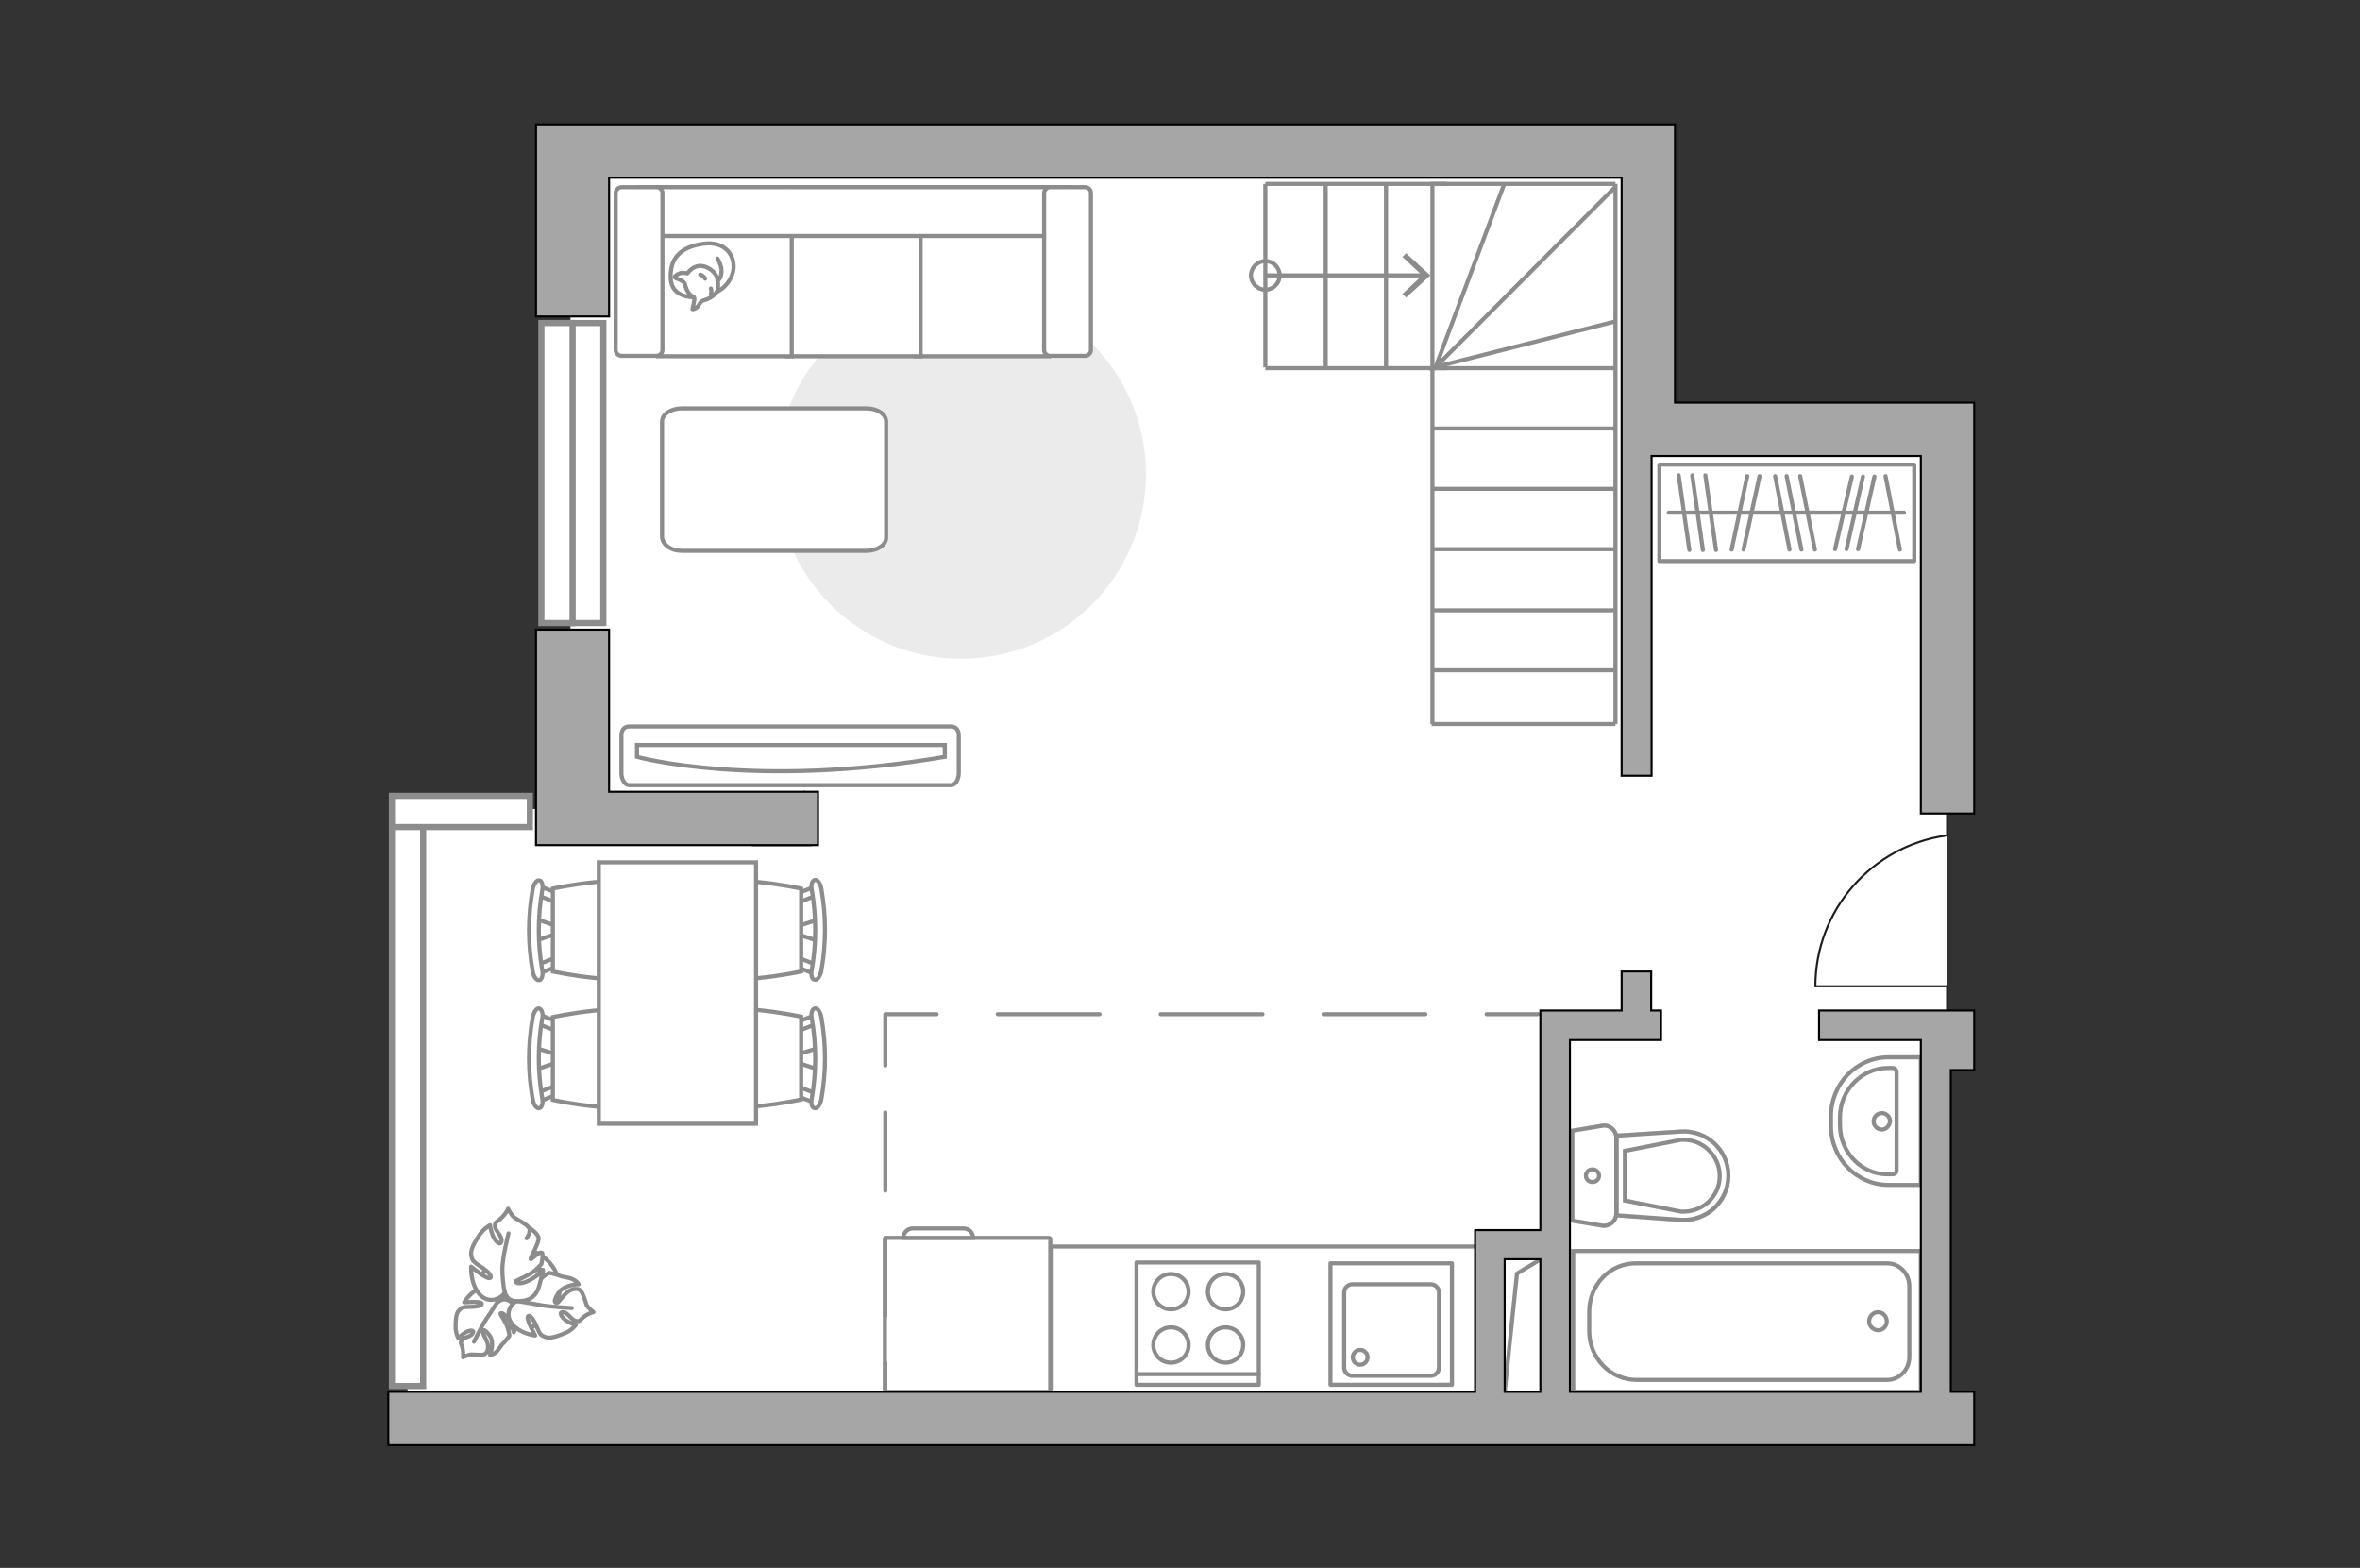 <?xml version="1.0" encoding="utf-8"?>
<!-- Generator: Adobe Illustrator 25.1.0, SVG Export Plug-In . SVG Version: 6.00 Build 0)  -->
<svg version="1.1" xmlns="http://www.w3.org/2000/svg" xmlns:xlink="http://www.w3.org/1999/xlink" x="0px" y="0px"
	 viewBox="0 0 575 382" style="enable-background:new 0 0 575 382;" xml:space="preserve">
<rect x="0" y="0" width="575" height="382" fill="#333333" stroke="none"/>
<style type="text/css">
	.st0{fill:#FFFFFF;}
	.st1{fill:#EBEBEB;}
	.st2{fill:#FFFFFF;stroke:#8C8C8C;stroke-linecap:round;stroke-linejoin:round;stroke-miterlimit:10;}
	.st3{fill:#FFFFFF;stroke:#8C8C8C;stroke-miterlimit:10;}
	.st4{fill:none;stroke:#8C8C8C;stroke-linecap:round;stroke-linejoin:round;stroke-miterlimit:10;}
	.st5{fill:#FFFFFF;stroke:#8C8C8C;stroke-width:1.5;stroke-linecap:round;stroke-miterlimit:10;}
	.st6{fill:none;stroke:#8C8C8C;stroke-linecap:round;stroke-linejoin:round;}
	.st7{fill:none;stroke:#8C8C8C;stroke-linecap:round;stroke-linejoin:round;stroke-dasharray:19.063,11.438;}
	.st8{fill:none;stroke:#8C8C8C;stroke-linecap:round;stroke-linejoin:round;stroke-dasharray:24.806,14.884;}
	.st9{opacity:0.5;}
	.st10{opacity:0.5;fill:#FFFFFF;stroke:#8C8C8C;stroke-miterlimit:10;}
	.st11{fill:none;stroke:#1D1D1B;stroke-width:0.5;stroke-linecap:round;stroke-miterlimit:22.926;}
	.st12{fill:#A6A6A6;stroke:#000000;stroke-width:0.5;stroke-miterlimit:10;}
	.st13{fill:none;stroke:#8C8C8C;stroke-miterlimit:10;}
	.st14{fill:#8C8C8C;}
</style>
<g id="bg_1_">
	<polygon class="st0" points="402.4,103.1 401.9,37.3 139,37.3 139,197.1 99.3,197.1 99.3,345.5 471.7,345.5 471.7,250.2 
		474.4,250.2 474.1,103.6 	"/>
</g>
<g id="furniture_1_">
	<path id="Vector_51_1_" class="st1" d="M234.2,160.5c24.8,0,45-20.1,45-45c0-24.8-20.1-45-45-45c-24.8,0-45,20.1-45,45
		C189.2,140.4,209.3,160.5,234.2,160.5z"/>
	<path id="Vector_84_1_" class="st2" d="M166.1,134.2h45c2.6,0,4.8-1.4,4.8-3.2v-28.3c0-1.8-2.1-3.2-4.8-3.2h-45
		c-2.6,0-4.8,1.4-4.8,3.2V131C161.6,132.8,163.5,134.2,166.1,134.2z"/>
	<g>
		<path id="Vector_60_5_" class="st3" d="M120,321.1c3.9,3.7,10,3.5,13.7-0.4c3.7-3.9,3.5-10-0.4-13.7c-3.9-3.7-10-3.5-13.7,0.4
			C115.9,311.3,116.1,317.4,120,321.1z"/>
		<path class="st2" d="M121.4,317.2c0,0,1.2-1.2,2.8-0.2c1.6,1,2.9,2.4,2,4.9c-0.9,2.6-1,2.7-1,2.7s-0.8-2.7-1.9-3.9
			c-1-1.1-1.4-0.7-1.4-0.6c0,0.1,1.6,2.4,1.9,3.8c0.4,1.4,0.3,1.6,0.3,1.6s-1.3,1.7-1.6,1.9c-0.3,0.2-0.9,1.4-1.7,2.1
			c-0.7,0.6-1.4,0.6-1.4,0.6s1.2-2.9-0.1-4.7c-1.3-1.8-1.7-1.4-1.7-0.9c0,0.5,1.3,2.3,1.3,3.5c0,1.2-0.4,1.8-1,2
			c-0.6,0.2-2.5,0-3.1,0c-0.6,0-2,0.7-2,0.7s0.2-0.9-0.1-2.2c-0.3-1.3-0.7-1.2-0.1-2s2.2-0.8,2.6-1.7c0.5-0.9-1-0.7-1.9-0.1
			c-1,0.6-1.6,1.4-1.6,1.4s-0.7-1.2-0.7-2.8c0-1.6,0.1-3.3,0.8-4c0.7-0.7,0.8-0.9,2.8-0.9c1.9,0,3.1-0.4,2.7-0.9
			c-0.4-0.5-4.2-0.2-4.2-0.2s1.6-2.8,4.2-3.5C120.2,313.4,121.6,315.9,121.4,317.2z"/>
		<path class="st4" d="M115.5,326.9c0,0,1.9-4,3.1-5.7c0.8-1.1,2.1-3.3,2.7-4.1c0.8-1.3,2-2.3,3.4-2.9"/>
		<path class="st2" d="M126.2,316.9c0,0-1.9-0.7-1.6-2.9c0.3-2.2,1.2-4.2,4.4-4.4c3.1-0.3,3.3-0.2,3.3-0.2s-2.5,2.2-3.3,3.8
			c-0.7,1.6-0.1,1.9,0.1,1.8c0.1-0.1,1.8-2.8,3.1-3.8c1.3-1,1.6-1.1,1.6-1.1s2.5,0.6,2.8,0.8c0.3,0.2,2,0.3,3,0.8
			c1,0.5,1.4,1.2,1.4,1.2s-3.6,0-5,2.2s-0.7,2.4-0.2,2.3c0.5-0.2,1.8-2.4,3.1-3c1.3-0.6,2.2-0.4,2.6,0.1c0.5,0.5,1.2,2.7,1.4,3.4
			c0.3,0.7,1.7,1.8,1.7,1.8s-1.1,0.2-2.3,1.1c-1.2,1-1,1.3-2.1,1c-1.1-0.3-1.8-2-3-2.1c-1.2-0.1-0.3,1.4,0.8,2.1
			c1.1,0.7,2.3,1,2.3,1s-0.9,1.3-2.6,2c-1.7,0.7-3.6,1.4-4.7,1c-1.1-0.4-1.4-0.5-2.2-2.5c-0.9-2.1-1.8-3.2-2.2-2.5
			c-0.4,0.7,1.8,4.6,1.8,4.6s-3.7-0.4-5.7-2.9C122.8,319.9,124.7,317.3,126.2,316.9z"/>
		<path class="st4" d="M139.3,318.7c0,0-5.1-0.3-7.5-0.7c-1.5-0.3-4.5-0.8-5.7-1c-1.7-0.3-3.3-1.1-4.7-2.3"/>
		<g>
			<path class="st2" d="M128.3,301.7c0.9-1.3,0.9-2.2,0.4-2.8c-0.5-0.6-2.7-1.8-3.3-2.2c-0.7-0.4-1.6-2.2-1.6-2.2s-0.4,1.1-1.7,2.3
				c-1.3,1.2-1.5,0.8-1.5,2c0.1,1.2,1.8,2.3,1.6,3.6c-0.2,1.3-1.5,0.1-2.1-1.3c-0.6-1.4-0.7-2.6-0.7-2.6s-1.5,0.8-2.6,2.4
				c-1.1,1.7-2.2,3.6-2,4.8c0.2,1.2,0.2,1.5,2.3,2.9c2.1,1.3,3,2.6,2.2,2.8c-0.8,0.3-4.5-2.8-4.5-2.8s-0.3,4,2,6.7
				c2.3,2.6,5.5,1.1,6.2-0.5c0,0,0.4,2.2,2.8,2.2c2.4,0.1,4.7-0.5,5.6-3.8c0.9-3.3,0.9-3.5,0.9-3.5s-2.8,2.3-4.7,2.8
				c-1.9,0.5-2-0.3-1.9-0.4c0.1-0.1,3.3-1.4,4.7-2.6c1.3-1.2,1.5-1.5,1.5-1.5s0.6-2.6,0.1-2.8c-0.7-0.3-2.6,1.8-2.7,1.6
				c-0.2-0.4,2.2-4.1,1.9-5.3c-0.3-1.2-2.6-2.6-2.6-2.6"/>
			<path class="st4" d="M123.9,300.5c0,0-1.5,6-1.5,8.6c0,1.7,0.2,4.1,0.6,5.9"/>
		</g>
	</g>
	<g>
		<path id="Vector_54_1_" class="st3" d="M255.6,45.6h-32.6v41.2h32.6V45.6z"/>
		<path id="Vector_55_1_" class="st3" d="M224.3,45.6h-32.6v41.2h32.6V45.6z"/>
		<path id="Vector_56_1_" class="st3" d="M192.9,45.6h-32.6v41.2h32.6V45.6z"/>
		<path id="Vector_57_1_" class="st3" d="M257.3,57.5l3.1-11.9H155.8v11.9H257.3z"/>
		<path id="Vector_58_1_" class="st3" d="M254.4,47v38.3c0,0.8,0.7,1.4,1.4,1.4h8.6c0.8,0,1.4-0.7,1.4-1.4V47c0-0.8-0.7-1.4-1.4-1.4
			h-8.6C255.1,45.6,254.4,46.3,254.4,47z"/>
		<path id="Vector_59_1_" class="st3" d="M150,47v38.3c0,0.8,0.7,1.4,1.4,1.4h8.6c0.8,0,1.4-0.7,1.4-1.4V47c0-0.8-0.7-1.4-1.4-1.4
			h-8.6C150.7,45.6,150,46.3,150,47z"/>
		<g>
			<path class="st2" d="M168.9,72.4c0,0-5.3,0.2-5.5-4.6c-0.2-4.8,2.3-7.6,7.9-8.4c5.5-0.8,8.1,3.1,7.3,6.8
				C177.7,69.9,174.2,72.4,168.9,72.4z"/>
			<path class="st2" d="M166.8,69c0,0-0.6-0.7-1.6-1s-0.8-0.6-0.8-0.6s0.9-1.1,2.3-0.9c0.8,0.1,0.8,0.1,0.8,0.1s1-1.6,2.8-1.8
				c1.9-0.2,3.9,1.4,4.3,2.6c0.4,1.2,0.6,2.9-0.1,3.9c-0.7,1-2.2,1.7-3.1,1.9c-0.9,0.2-1.1,1.5-1.9,1.9c-0.8,0.4-0.8,0.2-0.8,0.2
				s0.7-2.5,0.4-2.9C168.7,72,167.6,72.2,166.8,69z"/>
			<path class="st2" d="M171.8,67.9c0,0-0.3-0.7-1.2-1"/>
			<path class="st2" d="M173.2,70.3c0,0,0.3,0.8,0,1.4"/>
			<path class="st4" d="M174.8,68.4c0,0,0.8-0.2,1-2.1c0.1-1.6-1-3.3-1-3.3"/>
		</g>
	</g>
	<g>
		<rect x="404.3" y="113.2" class="st4" width="62.1" height="23.5"/>
		<line class="st4" x1="409" y1="115.8" x2="411.6" y2="134"/>
		<line class="st4" x1="412.3" y1="115.8" x2="414.9" y2="134"/>
		<line class="st4" x1="451.2" y1="116.1" x2="447.1" y2="133.8"/>
		<line class="st4" x1="453.9" y1="116.1" x2="449.9" y2="133.8"/>
		<line class="st4" x1="456.7" y1="116.1" x2="452.7" y2="133.8"/>
		<line class="st4" x1="415.5" y1="115.8" x2="418.1" y2="134"/>
		<line class="st4" x1="425.7" y1="116" x2="421.9" y2="133.9"/>
		<line class="st4" x1="428.7" y1="116" x2="424.8" y2="133.9"/>
		<line class="st4" x1="432.5" y1="116" x2="436" y2="133.9"/>
		<line class="st4" x1="438.6" y1="116" x2="442.2" y2="133.9"/>
		<line class="st4" x1="459.4" y1="116" x2="462.9" y2="133.9"/>
		<line class="st4" x1="435.3" y1="116" x2="438.9" y2="133.9"/>
		<line class="st4" x1="406.6" y1="124.9" x2="463.9" y2="124.9"/>
	</g>
	<g>
		<path id="Vector_90_1_" class="st3" d="M153.3,191.3c-1,0-1.9-1.3-1.9-3v-9c0-1.6,0.8-2.3,1.9-2.3h78.4c1,0,1.9,0.6,1.9,2.3v9
			c0,1.6-0.8,3-1.9,3H153.3z"/>
		<path id="Vector_91_1_" class="st3" d="M230.2,181.5h-75l0,2.9c0,0,28.4,7.9,75,0L230.2,181.5z"/>
	</g>
	<g>
		<path id="Vector_8_3_" class="st3" d="M216,301.6h39.6c0.1,0,0.3,0.1,0.3,0.3v37.2h-40.3v-37.2C215.8,301.7,215.8,301.6,216,301.6
			z"/>
		<path id="Vector_9_3_" class="st3" d="M237.1,301.6h-17c0-1.3,1-2.3,2.3-2.3h12.4C236,299.3,237.1,300.3,237.1,301.6z"/>
		<path id="Vector_148_1_" class="st4" d="M256,338.4v-34.7h111.4"/>
	</g>
	<g>
		<g id="Group_2_1_">
			<g id="Group_3_1_">
				<path id="Vector_10_1_" class="st3" d="M130.5,223.9l5.7,1.9v1.5l-5.7,1.9V223.9z"/>
			</g>
			<g id="Group_4_1_">
				<path id="Vector_11_1_" class="st3" d="M136,234.6c0,0.5-0.3,1-0.6,1l-4.6,1.8c-0.5,0.2-0.8-0.2-1-0.8c-0.1-0.6,0.2-1.2,0.5-1.3
					l4.6-1.8c0.5-0.2,0.8,0.2,1,0.8C136,234.4,136,234.5,136,234.6z"/>
			</g>
			<g id="Group_5_1_">
				<path id="Vector_12_1_" class="st3" d="M136,218.6c0,0.1,0,0.2,0,0.3c-0.1,0.6-0.5,1-1,0.8l-4.6-1.8c-0.5-0.2-0.7-0.8-0.5-1.4
					c0.1-0.6,0.5-1,1-0.8l4.6,1.8C135.7,217.6,136,218.1,136,218.6z"/>
			</g>
			<path id="Vector_13_1_" class="st3" d="M158.3,216.5c3.6,3.6,3.6,16.6,0,20.2c-4.2,4.2-23.6,0-23.6,0v-20.2
				C134.7,216.5,154.1,212.3,158.3,216.5z"/>
			<path id="Vector_14_1_" class="st3" d="M132.1,217c-1.1,6.3-1.1,12.9,0,19.3c0.3,1.3-0.1,2.4-0.7,2.5c-0.6,0.2-1.4-0.8-1.6-2.1
				c-1.2-6.6-1.2-13.4,0-20.1c0.3-1.3,1-2.3,1.6-2.1C132,214.5,132.4,215.7,132.1,217z"/>
		</g>
		<g id="Group_6_1_">
			<g id="Group_7_1_">
				<path id="Vector_15_1_" class="st3" d="M130.5,255.3l5.7,1.8v1.6l-5.7,1.9V255.3z"/>
			</g>
			<g id="Group_8_1_">
				<path id="Vector_16_1_" class="st3" d="M136,265.8c0,0.5-0.3,1-0.6,1l-4.6,1.8c-0.5,0.2-0.8-0.2-1-0.8c-0.1-0.6,0.2-1.2,0.5-1.3
					l4.6-1.8c0.5-0.2,0.8,0.2,1,0.8C136,265.7,136,265.8,136,265.8z"/>
			</g>
			<g id="Group_9_1_">
				<path id="Vector_17_1_" class="st3" d="M136,249.9c0,0.1,0,0.2,0,0.3c-0.1,0.6-0.5,1-1,0.8l-4.6-1.8c-0.5-0.2-0.7-0.8-0.5-1.4
					c0.1-0.6,0.5-1,1-0.8l4.6,1.8C135.7,248.9,136,249.3,136,249.9z"/>
			</g>
			<path id="Vector_18_1_" class="st3" d="M158.3,247.8c3.6,3.6,3.6,16.6,0,20.2c-4.2,4.2-23.6,0-23.6,0v-20.2
				C134.7,247.8,154.1,243.6,158.3,247.8z"/>
			<path id="Vector_19_1_" class="st3" d="M132.1,248.2c-1.1,6.3-1.1,12.9,0,19.3c0.3,1.3-0.1,2.4-0.7,2.5c-0.6,0.2-1.4-0.8-1.6-2.1
				c-1.2-6.6-1.2-13.4,0-20.1c0.3-1.3,1-2.3,1.6-2.1C132,245.9,132.4,247,132.1,248.2z"/>
		</g>
		<g id="Group_14_1_">
			<g id="Group_15_1_">
				<path id="Vector_25_2_" class="st3" d="M199.4,260.6l-5.7-1.9v-1.6l5.7-1.8V260.6z"/>
			</g>
			<g id="Group_16_1_">
				<path id="Vector_26_2_" class="st3" d="M193.9,249.9c0-0.5,0.3-1,0.6-1l4.6-1.8c0.5-0.2,0.8,0.2,1,0.8c0.1,0.6-0.2,1.2-0.5,1.3
					l-4.6,1.8c-0.5,0.2-0.8-0.2-1-0.8C193.9,250.1,193.9,250,193.9,249.9z"/>
			</g>
			<g id="Group_17_1_">
				<path id="Vector_27_2_" class="st3" d="M193.9,266c0-0.1,0-0.2,0-0.3c0.1-0.6,0.5-1,1-0.8l4.6,1.8c0.5,0.2,0.7,0.8,0.5,1.4
					c-0.1,0.6-0.5,1-1,0.8l-4.6-1.8C194.1,266.8,193.9,266.4,193.9,266z"/>
			</g>
			<path id="Vector_28_1_" class="st3" d="M171.6,267.9c-3.6-3.6-3.6-16.6,0-20.2c4.2-4.2,23.6,0,23.6,0v20.2
				C195.2,267.9,175.8,272.1,171.6,267.9z"/>
			<path id="Vector_29_1_" class="st3" d="M197.8,267.5c1.1-6.3,1.1-12.9,0-19.3c-0.3-1.3,0.1-2.4,0.7-2.5c0.6-0.2,1.4,0.8,1.6,2.1
				c1.2,6.6,1.2,13.4,0,20.1c-0.3,1.3-1,2.3-1.6,2.1C197.8,270,197.5,268.7,197.8,267.5z"/>
		</g>
		<g id="Group_18_1_">
			<g id="Group_19_1_">
				<path id="Vector_30_1_" class="st3" d="M199.4,229.3l-5.7-1.9v-1.5l5.7-1.9V229.3z"/>
			</g>
			<g id="Group_20_1_">
				<path id="Vector_31_1_" class="st3" d="M193.9,218.6c0-0.5,0.3-1,0.6-1l4.6-1.8c0.5-0.2,0.8,0.2,1,0.8c0.1,0.6-0.2,1.2-0.5,1.3
					l-4.6,1.8c-0.5,0.2-0.8-0.2-1-0.8C193.9,218.8,193.9,218.7,193.9,218.6z"/>
			</g>
			<g id="Group_21_1_">
				<path id="Vector_32_1_" class="st3" d="M193.9,234.6c0-0.1,0-0.2,0-0.3c0.1-0.6,0.5-1,1-0.8l4.6,1.8c0.5,0.2,0.7,0.8,0.5,1.4
					c-0.1,0.6-0.5,1-1,0.8l-4.6-1.8C194.1,235.6,193.9,235.1,193.9,234.6z"/>
			</g>
			<path id="Vector_33_1_" class="st3" d="M171.6,236.7c-3.6-3.6-3.6-16.6,0-20.2c4.2-4.2,23.6,0,23.6,0v20.2
				C195.2,236.7,175.8,240.9,171.6,236.7z"/>
			<path id="Vector_34_1_" class="st3" d="M197.8,236.2c1.1-6.3,1.1-12.9,0-19.3c-0.3-1.3,0.1-2.4,0.7-2.5c0.6-0.2,1.4,0.8,1.6,2.1
				c1.2,6.6,1.2,13.4,0,20.1c-0.3,1.3-1,2.3-1.6,2.1C197.8,238.7,197.5,237.5,197.8,236.2z"/>
		</g>
		<path id="Vector_35_1_" class="st3" d="M145.9,273.8v-63.7h38.3v51.5v12.2H145.9z"/>
	</g>
	<g>
		<g>
			<rect x="276.9" y="307.6" class="st4" width="29.8" height="29.8"/>
		</g>
		<line class="st4" x1="306.7" y1="334.8" x2="276.9" y2="334.8"/>
		<path class="st4" d="M298.6,323.4c-2.4,0-4.3,1.9-4.3,4.3c0,2.4,1.9,4.3,4.3,4.3c2.4,0,4.3-1.9,4.3-4.3
			C302.9,325.3,301,323.4,298.6,323.4z"/>
		<path class="st4" d="M298.6,310.4c-2.4,0-4.3,1.9-4.3,4.3c0,2.4,1.9,4.3,4.3,4.3c2.4,0,4.3-1.9,4.3-4.3
			C302.9,312.3,301,310.4,298.6,310.4z"/>
		<path class="st4" d="M285.3,323.4c-2.4,0-4.3,1.9-4.3,4.3c0,2.4,1.9,4.3,4.3,4.3c2.4,0,4.3-1.9,4.3-4.3
			C289.6,325.3,287.7,323.4,285.3,323.4z"/>
		<path class="st4" d="M285.3,310.4c-2.4,0-4.3,1.9-4.3,4.3c0,2.4,1.9,4.3,4.3,4.3c2.4,0,4.3-1.9,4.3-4.3
			C289.6,312.3,287.7,310.4,285.3,310.4z"/>
	</g>
</g>
<g id="windows_1_">
	<g>
		<path id="Vector_118_5_" class="st5" d="M139.4,151.8h7.6V78.7h-7.6V151.8z"/>
		<path id="Vector_124_3_" class="st5" d="M131.9,151.8h7.6V78.7h-7.6V151.8z"/>
	</g>
	<g>
		<g>
			<path id="Vector_118_3_" class="st5" d="M95.5,337.7h7.6V194h-7.6V337.7z"/>
		</g>
		<g>
			<path id="Vector_118_2_" class="st5" d="M129.1,201.5v-7.6H95.5v7.6H129.1z"/>
		</g>
	</g>
</g>
<g id="plan">
	<g>
		<g>
			<line class="st6" x1="215.7" y1="344.5" x2="215.7" y2="332"/>
			<line class="st7" x1="215.7" y1="320.6" x2="215.7" y2="265.3"/>
			<polyline class="st6" points="215.7,259.6 215.7,247.1 228.2,247.1 			"/>
			<line class="st8" x1="243.1" y1="247.1" x2="354.7" y2="247.1"/>
			<line class="st6" x1="362.2" y1="247.1" x2="374.7" y2="247.1"/>
		</g>
	</g>
	<polyline class="st4" points="366.6,339.1 369.6,310.3 375.7,306.6 	"/>
	<g>
		<g class="st9">
			<path class="st3" d="M393.8,277.2v18.4c0,1.9-1.7,3.3-3.5,3l-7.2-1.2v-21.9l7.2-1.2C392.1,273.9,393.8,275.4,393.8,277.2z"/>
			<path class="st3" d="M393.9,296.1v-19.4l15.6-1c6.3-0.4,11.6,4.5,11.6,10.8c0,6.3-5.3,11.2-11.6,10.8L393.9,296.1z"/>
		</g>
		<g>
			<path class="st3" d="M393.8,277.2v18.4c0,1.9-1.7,3.3-3.5,3l-7.2-1.2v-21.9l7.2-1.2C392.1,273.9,393.8,275.4,393.8,277.2z"/>
			<path class="st3" d="M421.1,286.4L421.1,286.4c0,6.3-5.3,11.2-11.6,10.8l-15.6-1.1v-19.4l15.6-1
				C415.8,275.3,421.1,280.2,421.1,286.4z"/>
			<path class="st3" d="M395.9,292.5l13.7,2.7c2.5,0.1,4.8-0.7,6.6-2.3c1.8-1.7,2.8-3.9,2.8-6.4c0-2.4-1-4.7-2.8-6.4
				c-1.8-1.7-4.1-2.5-6.6-2.4l-13.7,2.7V292.5z"/>
			<path class="st3" d="M388,284.9c-0.9,0-1.6,0.7-1.6,1.6c0,0.8,0.7,1.5,1.6,1.5c0.9,0,1.6-0.7,1.6-1.5
				C389.6,285.6,388.9,284.9,388,284.9z"/>
		</g>
	</g>
	<g>
		<g>
			
				<rect x="324.2" y="307.8" transform="matrix(-1 -9.003522e-11 9.003522e-11 -1 677.959 645.194)" class="st4" width="29.6" height="29.6"/>
		</g>
		<path class="st4" d="M348.6,335.2h-19.1c-1.1,0-2-0.9-2-2v-18.3c0-1.1,0.9-2,2-2h19.1c1.1,0,2,0.9,2,2v18.3
			C350.6,334.3,349.7,335.2,348.6,335.2z"/>
		<path class="st4" d="M331.4,328.9c-1,0-1.8,0.8-1.8,1.8c0,1,0.8,1.8,1.8,1.8c1,0,1.8-0.8,1.8-1.8
			C333.2,329.7,332.4,328.9,331.4,328.9z"/>
	</g>
	<g>
		<g>
			<polyline class="st10" points="383.3,339.1 468,339.1 468,304.8 383.3,304.8 383.3,339.1 			"/>
			<polygon class="st3" points="383.3,339.1 383.3,304.8 468,304.8 468,339.1 383.3,339.1 			"/>
			<path class="st3" d="M387.2,319.6v4.7c0,6.6,5.2,11.9,11.5,11.9h61.1c3,0,5.4-2.5,5.4-5.6v-17.2c0-3.1-2.4-5.6-5.4-5.6l-61.1,0
				C392.3,307.7,387.2,313,387.2,319.6z"/>
			<path class="st3" d="M457.6,319.7c-1.2,0-2.2,1-2.2,2.2c0,1.2,1,2.2,2.2,2.2c1.2,0,2.1-1,2.1-2.2
				C459.7,320.7,458.7,319.7,457.6,319.7z"/>
		</g>
		<g>
			<g>
				<path class="st3" d="M446.1,274.3V272c0-8,6.3-14.4,14-14.4h7.9v31.1h-7.9C452.4,288.7,446.1,282.3,446.1,274.3z"/>
				<path class="st3" d="M448.3,274.1v-1.9c0-6.6,5.3-12,11.7-12h1.1c0.6,0,1,0.5,1,1v23.9c0,0.6-0.4,1-1,1H460
					C453.5,286.2,448.3,280.7,448.3,274.1z"/>
				<path class="st3" d="M458.5,275.2c-1.1,0-2-0.9-2-2c0-1.1,0.9-2,2-2c1.1,0,2,0.9,2,2C460.4,274.3,459.5,275.2,458.5,275.2z"/>
			</g>
		</g>
	</g>
	<g>
		<polyline class="st11" points="442.4,240.3 474.4,240.3 474.4,245.9 		"/>
		<line class="st11" x1="474.4" y1="198.5" x2="474.4" y2="203.6"/>
		<path class="st11" d="M474,203.6c-17.9,2.6-31.7,18.1-31.7,36.7"/>
	</g>
	<polyline class="st12" points="183.2,205.9 197.6,205.9 197.6,200.1 	"/>
	<polygon class="st12" points="408.1,98.1 408.1,30.3 402.3,30.3 395.2,30.3 148.4,30.3 131.5,30.3 130.6,30.3 130.6,77.1 
		148.4,77.1 148.4,43.3 395.1,43.3 395.1,189 402.4,189 402.4,128.8 402.4,121.6 402.4,111.1 468,111.1 468,121.6 468,128.8 
		468,198.2 481,198.2 481,111.1 481,98.3 481,98.1 	"/>
	<path class="st12" d="M468,43.3"/>
	<path class="st12" d="M382.4,43.3"/>
	<path class="st12" d="M165.4,339.1H94.6v13h15.5h266.6h5.9H481v-13h-5.7v-78.4h5.7v-14.5h-10.2H468h-24.8v7.2H468v6.1v1.2v78.4
		h-85.5v-77.3v-8.4h22.2v-7.2h-2.4v-9.5h-7.2v9.5h-12.6h-7.2v15.6h0v13h0v24.9h-15.9v-0.2v6.9v32.7H183.2H165.4z M366.6,339.1v-32.3
		h8.7v32.3L366.6,339.1z"/>
	<g>
		<g>
			<g>
				<g>
					<line class="st13" x1="308.3" y1="67.1" x2="347.6" y2="67.1"/>
					<g>
						<path class="st13" d="M308.3,70.6c-1.9,0-3.5-1.6-3.5-3.5c0-1.9,1.6-3.5,3.5-3.5c1.9,0,3.5,1.6,3.5,3.5
							C311.8,69,310.2,70.6,308.3,70.6z"/>
					</g>
					<g>
						<polygon class="st14" points="342.6,72.5 341.7,71.6 346.5,67.1 341.7,62.6 342.6,61.7 348.5,67.1 						"/>
					</g>
				</g>
			</g>
		</g>
		<polyline class="st13" points="393.4,45.7 349.8,89.4 393.6,78.3 		"/>
		<line class="st13" x1="366.5" y1="44.8" x2="349.8" y2="89.4"/>
		<line class="st13" x1="349.1" y1="104.4" x2="393.5" y2="104.4"/>
		<line class="st13" x1="349.3" y1="89.7" x2="393.6" y2="89.7"/>
		<polyline class="st13" points="393.6,44.8 349,44.8 349,176.4 		"/>
		<g>
			<line class="st13" x1="393.6" y1="163.3" x2="349.1" y2="163.3"/>
			<line class="st13" x1="349.1" y1="148.7" x2="393.5" y2="148.7"/>
			<line class="st13" x1="393.6" y1="176.4" x2="348.8" y2="176.4"/>
		</g>
		<line class="st13" x1="349.1" y1="133.8" x2="393.4" y2="133.8"/>
		<line class="st13" x1="349.2" y1="119.1" x2="393.5" y2="119.1"/>
		<line class="st13" x1="337.7" y1="44.9" x2="337.7" y2="89.6"/>
		<line class="st13" x1="323" y1="44.9" x2="323" y2="89.6"/>
		<line class="st13" x1="308.3" y1="44.8" x2="308.3" y2="89.5"/>
		<line class="st13" x1="308.3" y1="89.7" x2="352.5" y2="89.7"/>
		<line class="st13" x1="308.3" y1="44.8" x2="352.5" y2="44.8"/>
		<line class="st13" x1="393.6" y1="44.8" x2="393.6" y2="176.4"/>
	</g>
	<g>
		<polygon class="st12" points="196.1,192.9 195.8,192.9 196.1,192.9 		"/>
		<polygon class="st12" points="195.8,192.9 195.8,192.9 168.7,192.9 168.7,192.9 148.4,192.9 148.4,153.4 130.6,153.4 130.6,192.9 
			130.6,192.9 130.6,200.7 130.6,205.9 199.3,205.9 199.3,192.9 		"/>
	</g>
</g>
<g id="points">
	<path id="bedroom_x5F_1" class="st4" d="M297.8,165.8"/>
	<path id="kitchen_1_" class="st4" d="M297.8,275.8"/>
	<path id="wc_x5F_bathroom" class="st4" d="M423.5,263.6"/>
	<path id="hallway_1_" class="st4" d="M435.6,183.6"/>
</g>
</svg>
